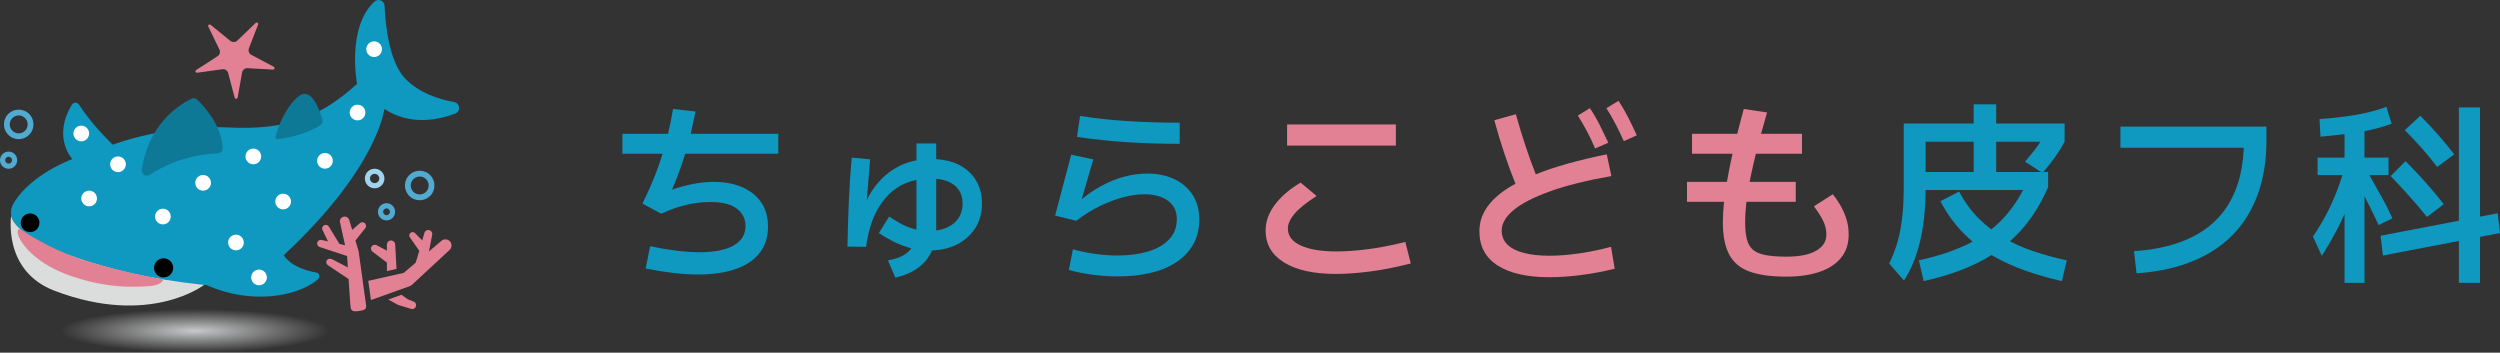 <?xml version="1.0" encoding="utf-8"?>
<!-- Generator: Adobe Illustrator 27.5.0, SVG Export Plug-In . SVG Version: 6.00 Build 0)  -->
<svg version="1.1" id="レイヤー_1" xmlns="http://www.w3.org/2000/svg" xmlns:xlink="http://www.w3.org/1999/xlink" x="0px"
	 y="0px" viewBox="0 0 793.26 111.91" style="enable-background:new 0 0 793.26 111.91;" xml:space="preserve">
<rect x="0" y="0" width="793.26" height="111.91" fill="#333333" stroke="none"/>
<style type="text/css">
	.st0{fill:#0F98C0;}
	.st1{fill:#E28194;}
	.st2{fill:#50AAD2;}
	.st3{fill:#A0D3F0;}
	.st4{fill-rule:evenodd;clip-rule:evenodd;fill:#E28194;}
	.st5{fill:#DBDCDC;}
	.st6{fill:#0D7997;}
	.st7{fill:#FFFFFF;}
	.st8{fill:url(#SVGID_1_);}
</style>
<g>
	<path class="st0" d="M217.41,48.78c-1.19,3.92-2.57,7.71-4.17,11.38c2.25-0.78,4.51-1.38,6.76-1.81c2.26-0.43,4.39-0.65,6.4-0.65
		c3.49,0,6.52,0.57,9.1,1.69c2.59,1.13,4.6,2.74,6.03,4.83c1.44,2.09,2.16,4.68,2.16,7.75c0,3.32-0.91,6.11-2.71,8.37
		c-1.81,2.25-4.36,3.94-7.66,5.07c-3.3,1.13-7.25,1.69-11.84,1.69c-2.42,0-5.03-0.16-7.84-0.49s-5.73-0.8-8.77-1.41l1.42-7.08
		c2.66,0.58,5.36,1.04,8.09,1.39c2.72,0.35,5.26,0.52,7.59,0.52c4.72,0,8.33-0.72,10.83-2.15c2.5-1.44,3.75-3.49,3.75-6.15
		c0-2.26-0.91-4.09-2.74-5.51c-1.82-1.41-4.64-2.12-8.45-2.12c-1.64,0-3.27,0.12-4.89,0.37c-1.62,0.24-3.3,0.64-5.05,1.17
		c-1.74,0.53-3.62,1.25-5.63,2.15l-5.96-3.2c1.68-3.36,3.12-6.62,4.33-9.78c0.76-1.98,1.46-3.99,2.08-6.03h-12.75v-6.33h14.49
		c0.59-2.51,1.11-5.13,1.57-7.87l7.13,0.8c-0.47,2.44-0.99,4.8-1.54,7.07h27.81v6.33H217.41z"/>
	<path class="st0" d="M309.65,57.18c-1.29-2.11-3.13-3.76-5.53-4.95c-2.01-1-4.36-1.57-7.05-1.73v-4.98h-6.27v5.36
		c-1.69,0.31-3.28,0.81-4.77,1.5c-2.81,1.29-5.23,3.1-7.25,5.42c-1.49,1.69-2.74,3.6-3.75,5.71c0.32-4.06,0.68-8.37,1.07-12.94
		l-5.84-0.56c-0.46,5.13-0.77,10.05-0.96,14.77c-0.18,4.71-0.32,9.2-0.4,13.47l5.91,0.06c0.45-3.53,1.25-6.63,2.4-9.32
		c1.14-2.69,2.59-4.95,4.33-6.8c1.75-1.84,3.76-3.23,6.06-4.15c1.02-0.41,2.08-0.72,3.2-0.95v15.76c-0.38-0.09-0.75-0.18-1.11-0.29
		c-1.56-0.47-2.96-1.07-4.21-1.79c-1.25-0.71-2.37-1.4-3.35-2.06l-3.26,5.23c0.98,0.66,2.25,1.42,3.81,2.28
		c1.56,0.86,3.36,1.62,5.41,2.27c0.35,0.11,0.71,0.22,1.08,0.31c-0.16,0.23-0.33,0.44-0.52,0.65c-1.44,1.57-3.73,2.63-6.89,3.16
		l2.34,5.48c4.22-0.95,7.44-2.74,9.65-5.38c0.82-0.99,1.49-2.07,2.01-3.25c2.94-0.09,5.55-0.72,7.83-1.86
		c2.5-1.25,4.46-2.99,5.88-5.23c1.41-2.23,2.12-4.83,2.12-7.78C311.59,61.76,310.94,59.29,309.65,57.18z M304.12,69.24
		c-0.89,1.29-2.12,2.28-3.69,2.98c-1.01,0.45-2.13,0.75-3.37,0.91c0.01-0.2,0.01-0.4,0.01-0.6V56.74c1.45,0.12,2.71,0.42,3.79,0.87
		c1.49,0.64,2.63,1.54,3.41,2.71c0.78,1.17,1.17,2.59,1.17,4.27C305.44,66.4,305,67.94,304.12,69.24z"/>
	<path class="st0" d="M354.65,87.71c-2.58,0-5.2-0.17-7.84-0.52c-2.64-0.35-5.2-0.85-7.66-1.51l1.29-6.58
		c2.17,0.62,4.48,1.1,6.92,1.45c2.44,0.35,4.85,0.52,7.23,0.52c3.61,0,6.83-0.42,9.66-1.26c2.83-0.84,5.06-2.12,6.7-3.84
		c1.64-1.72,2.46-3.88,2.46-6.46c0-2.46-0.92-4.39-2.77-5.78c-1.85-1.39-4.37-2.09-7.57-2.09c-2.05,0-4.27,0.32-6.67,0.95
		c-2.4,0.64-4.87,1.57-7.41,2.8c-2.54,1.23-5.04,2.79-7.5,4.67l-6.7-1.66l5.1-19.31l7.01,1.48l-4.24,14.58l-0.92-0.68
		c2.5-2.21,5.01-4.01,7.53-5.38c2.52-1.37,5.02-2.39,7.5-3.04c2.48-0.66,4.89-0.98,7.23-0.98c3.28,0,6.16,0.6,8.64,1.78
		c2.48,1.19,4.42,2.87,5.81,5.04c1.39,2.17,2.09,4.72,2.09,7.63c0,3.12-0.66,5.81-1.97,8.09c-1.31,2.28-3.14,4.17-5.47,5.69
		c-2.34,1.52-5.07,2.63-8.21,3.35C361.75,87.35,358.34,87.71,354.65,87.71z M374.33,45.64c-5.58,0-11.12-0.17-16.64-0.52
		c-5.52-0.35-10.84-0.91-15.96-1.69l0.98-6.64c4.96,0.78,10.11,1.33,15.44,1.66c5.33,0.33,10.72,0.49,16.18,0.49V45.64z"/>
	<path class="st1" d="M445.92,76.77l1.72,6.83c-4.67,1.19-9,2.04-12.98,2.55c-3.98,0.51-7.57,0.77-10.76,0.77
		c-7.05,0-12.54-1.21-16.45-3.63c-3.92-2.42-5.87-5.8-5.87-10.15c0-1.64,0.31-3.2,0.92-4.67c0.62-1.48,1.46-2.86,2.52-4.15
		c1.07-1.29,2.25-2.47,3.57-3.54c1.31-1.07,2.69-2.01,4.12-2.83l5.04,4.24c-3.36,2.17-5.72,4.08-7.07,5.72
		c-1.35,1.64-2.03,3.18-2.03,4.61c0,2.34,1.36,4.13,4.09,5.38c2.73,1.25,6.49,1.88,11.29,1.88c2.91,0,6.18-0.22,9.81-0.68
		C437.47,78.65,441.5,77.87,445.92,76.77z M442.91,39.49v6.7H408.4v-6.7H442.91z"/>
	<path class="st1" d="M516.72,37.44c-0.95-1.87-1.99-3.68-3.14-5.45l-3.87,2.34c0.98,1.52,1.91,3.12,2.79,4.8
		c0.89,1.68,1.8,3.57,2.74,5.66l4.12-1.85C518.54,41.14,517.66,39.3,516.72,37.44z M507.65,39.77c-0.93-1.86-1.98-3.68-3.17-5.44
		l-3.82,2.34c0.95,1.51,1.87,3.1,2.77,4.76c0.9,1.66,1.81,3.56,2.71,5.69l4.18-1.84C509.46,43.47,508.57,41.64,507.65,39.77z"/>
	<path class="st1" d="M512.35,85.26c-3.44,0.86-6.97,1.53-10.58,2c-3.61,0.47-7.01,0.7-10.21,0.7c-6.97,0-12.4-1.23-16.3-3.69
		c-3.9-2.46-5.84-6.11-5.84-10.94c0-5.54,3.38-10.31,10.15-14.3c0.42-0.25,0.84-0.49,1.29-0.73c-1.19-2.97-2.3-6-3.35-9.09
		c-1.21-3.56-2.33-7.25-3.36-11.07l6.83-1.9c1.03,3.69,2.12,7.27,3.29,10.73c0.96,2.86,1.97,5.63,3.04,8.33
		c6.01-2.4,13.52-4.51,22.52-6.33l1.47,6.89c-7.91,1.39-14.44,3.02-19.59,4.89c-5.14,1.86-8.97,3.84-11.47,5.93
		c-2.5,2.09-3.75,4.25-3.75,6.46c0,1.81,0.62,3.3,1.85,4.49c1.23,1.19,2.98,2.07,5.26,2.65c2.27,0.57,4.95,0.86,8.02,0.86
		c3,0,6.21-0.26,9.66-0.77c3.44-0.51,6.74-1.2,9.9-2.06L512.35,85.26z"/>
	<path class="st1" d="M586.59,74.43c0,2.96-0.82,5.43-2.46,7.41c-1.64,1.99-3.94,3.48-6.89,4.46c-2.95,0.99-6.42,1.48-10.39,1.48
		c-4.84,0-8.74-0.53-11.69-1.6s-5.11-2.86-6.46-5.38c-1.35-2.52-2.03-5.96-2.03-10.3c0-1.96,0.13-4.11,0.38-6.46h-11.76V57.7h12.67
		c0.49-2.85,1.08-5.82,1.77-8.92h-12.84v-6.33h14.35c0.65-2.61,1.34-5.24,2.07-7.87l7.39,1.1c-0.68,2.34-1.32,4.6-1.91,6.77h12.98
		v6.33h-14.62c-0.58,2.37-1.1,4.63-1.56,6.77c-0.16,0.73-0.3,1.45-0.43,2.15h14.64v6.34h-15.65c-0.27,2.33-0.41,4.48-0.41,6.46
		c0,2.21,0.19,4.04,0.56,5.47c0.37,1.44,1.02,2.54,1.97,3.32c0.94,0.78,2.27,1.34,3.99,1.66c1.73,0.33,3.92,0.49,6.59,0.49
		c4.1,0,7.23-0.62,9.41-1.87c2.17-1.25,3.26-2.96,3.26-5.14c0-1.64-0.4-3.2-1.2-4.7c-0.8-1.5-1.72-2.92-2.74-4.28l5.97-3.81
		c0.69,0.82,1.43,1.88,2.21,3.17c0.78,1.29,1.45,2.73,2,4.33C586.31,70.74,586.59,72.51,586.59,74.43z"/>
	<path class="st0" d="M647.63,54.57l0.47,0.3c0.09-0.1,0.17-0.2,0.26-0.3H647.63z M647.63,54.57l0.47,0.3
		c0.09-0.1,0.17-0.2,0.26-0.3H647.63z"/>
	<path class="st0" d="M645.05,79.66c-2.58-0.88-5.01-1.91-7.29-3.11c1.16-1.01,2.26-2.08,3.29-3.22c3.55-3.9,6.49-8.55,8.83-13.97
		v-4.79h-1.52c-0.09,0.1-0.17,0.2-0.26,0.3l-0.47-0.3H633.4v-9.6h14.02c-0.57,0.94-1.25,1.91-2.03,2.89
		c-0.78,0.99-1.72,2.13-2.83,3.45l5.07,3.26h0.73c1.53-1.77,2.82-3.42,3.89-4.96c1.13-1.61,2.08-3.16,2.86-4.64v-5.78H633.4V33.1
		h-7.14v6.09h-22.2v20.17c0,4.27-0.22,7.92-0.65,10.95c-0.43,3.04-0.99,5.6-1.69,7.69c-0.7,2.09-1.46,3.96-2.28,5.6l4.68,5.41
		c2.21-3.32,3.91-7.42,5.1-12.3c1.13-4.65,1.73-10.12,1.78-16.42h30.95c-2.3,4.34-5.02,7.95-8.15,10.82
		c-0.64,0.58-1.3,1.15-1.98,1.67c-1.41-1.07-2.75-2.24-4.02-3.51c-2.38-2.38-4.43-5.21-6.15-8.49l-5.97,3.07
		c2.09,3.94,4.55,7.33,7.38,10.18c0.93,0.93,1.88,1.82,2.87,2.65c-0.98,0.52-1.98,1.01-3.02,1.47c-4.12,1.83-8.81,3.32-14.05,4.46
		l1.53,6.58c6.85-1.51,12.79-3.56,17.81-6.15c1.29-0.66,2.53-1.37,3.72-2.12c0.15,0.1,0.3,0.19,0.46,0.28
		c3.38,1.93,6.92,3.52,10.61,4.8c3.69,1.27,7.44,2.33,11.26,3.19l1.54-6.58C652.01,81.79,648.44,80.81,645.05,79.66z M626.26,54.57
		h-15.25v-9.6h15.25V54.57z"/>
	<path class="st0" d="M677.93,86.73l-0.8-7.01c5.08-0.37,9.55-1.19,13.41-2.46c3.85-1.27,7.14-2.95,9.87-5.04
		c2.73-2.09,4.95-4.55,6.67-7.38c1.72-2.83,2.97-5.93,3.75-9.29c0.78-3.36,1.17-6.95,1.17-10.76l2.03,2.09h-41.21v-6.7h46.32v4.61
		c0,4.55-0.5,8.84-1.51,12.85c-1.01,4.02-2.55,7.72-4.64,11.1s-4.77,6.35-8.03,8.89c-3.26,2.54-7.13,4.59-11.63,6.15
		C688.85,85.34,683.71,86.32,677.93,86.73z"/>
	<path class="st0" d="M773.57,42.7c-1.8-2.05-3.67-4.04-5.59-5.97l-4.93,4.55c1.93,1.97,3.75,3.91,5.45,5.81
		c1.7,1.91,3.31,3.87,4.83,5.88l5.41-4C777.1,46.84,775.38,44.75,773.57,42.7z M769.6,57.83c-2.02-2.26-4.13-4.49-6.3-6.71
		l-4.74,4.74c2.05,2.13,4.04,4.27,5.97,6.43c1.93,2.15,3.77,4.33,5.54,6.55l5.35-4.06C773.57,62.4,771.63,60.08,769.6,57.83z"/>
	<polygon class="st0" points="793.25,73.94 786.92,75.16 786.92,89.75 780.21,89.75 780.21,76.45 756.1,81.08 755.37,74.8 
		780.21,70.03 780.21,34.08 786.92,34.08 786.92,68.74 792.52,67.67 	"/>
	<path class="st0" d="M759.12,69.27l-4.37,2.15c-1.19-2.58-2.42-5.12-3.69-7.6c-0.26-0.52-0.53-1.04-0.8-1.56v27.49h-6.33V67.88
		c-0.75,1.72-1.56,3.41-2.43,5.08c-1.38,2.62-2.97,5.37-4.77,8.24l-2.83-6.15c2.01-2.87,3.83-6.03,5.47-9.47
		c1.46-3.07,2.76-6.41,3.9-10.03h-7.89v-5.54h8.55v-7.45c-2.56,0.32-5.1,0.59-7.63,0.81l-0.31-5.6c2.95-0.2,5.66-0.47,8.12-0.8
		c2.46-0.32,4.77-0.73,6.92-1.23c2.15-0.49,4.21-1.1,6.18-1.84l1.66,5.35c-2.85,1.03-5.72,1.83-8.61,2.38v8.38h7.63v5.54h-6.07
		c1.16,2.11,2.31,4.17,3.45,6.18C756.73,64.29,758.01,66.81,759.12,69.27z"/>
</g>
<path class="st2" d="M121.05,69.42c1.22,0.88,2.93,0.6,3.81-0.62c0.88-1.22,0.6-2.93-0.62-3.81c-1.22-0.88-2.93-0.6-3.81,0.62
	C119.55,66.83,119.83,68.54,121.05,69.42z M123.29,66.32c0.49,0.35,0.6,1.04,0.25,1.52c-0.35,0.49-1.04,0.6-1.52,0.25
	c-0.49-0.35-0.6-1.04-0.25-1.52C122.12,66.08,122.8,65.97,123.29,66.32z"/>
<path class="st2" d="M1.13,53.04c1.22,0.88,2.93,0.6,3.81-0.62c0.88-1.22,0.6-2.93-0.62-3.81c-1.22-0.88-2.93-0.6-3.81,0.62
	C-0.37,50.45-0.09,52.16,1.13,53.04z M3.37,49.94c0.49,0.35,0.6,1.04,0.25,1.52c-0.35,0.49-1.04,0.6-1.52,0.25
	c-0.49-0.35-0.6-1.04-0.25-1.52C2.2,49.7,2.88,49.59,3.37,49.94z"/>
<path class="st3" d="M117.06,59.16c1.39,1,3.34,0.69,4.34-0.7c1-1.39,0.69-3.34-0.7-4.34c-1.39-1-3.34-0.69-4.35,0.7
	C115.35,56.21,115.67,58.16,117.06,59.16z M119.74,55.44c0.66,0.48,0.81,1.4,0.33,2.06c-0.48,0.66-1.4,0.81-2.06,0.33
	c-0.66-0.48-0.81-1.4-0.33-2.06C118.16,55.11,119.08,54.97,119.74,55.44z"/>
<path class="st2" d="M130.43,62.66c2.09,1.51,5.03,1.04,6.54-1.06c1.51-2.1,1.04-5.03-1.06-6.54c-2.1-1.51-5.03-1.04-6.54,1.06
	C127.86,58.21,128.34,61.15,130.43,62.66z M134.84,56.55c1.27,0.92,1.56,2.7,0.64,3.97c-0.92,1.27-2.7,1.56-3.97,0.64
	c-1.27-0.92-1.56-2.7-0.64-3.97C131.79,55.92,133.57,55.63,134.84,56.55z"/>
<path class="st2" d="M3.2,43.27c2.09,1.51,5.03,1.04,6.54-1.06s1.04-5.03-1.06-6.54c-2.1-1.51-5.03-1.04-6.54,1.06
	C0.63,38.83,1.1,41.76,3.2,43.27z M7.6,37.17c1.27,0.92,1.56,2.7,0.64,3.97c-0.92,1.27-2.7,1.56-3.97,0.64
	c-1.27-0.92-1.56-2.7-0.64-3.97S6.33,36.25,7.6,37.17z"/>
<g>
	<path class="st1" d="M117.96,78.13c-0.41,0.54-0.31,1.3,0.23,1.71l4.38,3.34c0.06,0.05,0.13,0.09,0.2,0.13l0,2.7l3.05-0.68
		l-0.43-7.79c-0.04-0.69-0.61-1.24-1.32-1.24c-0.73,0-1.31,0.59-1.31,1.32l0,1.91l-3.26-1.72
		C118.99,77.52,118.33,77.65,117.96,78.13z"/>
	<path class="st1" d="M131.24,95.69l-1.79-0.7l-2.07-1.45l-4.18,1.5l3.07,1.69c0.08,0.05,2.77,0.86,4.18,1.29
		c0.5,0.15,1.04-0.03,1.35-0.46l0,0C132.27,96.9,131.99,95.98,131.24,95.69z"/>
	<path class="st1" d="M130.05,75.3l2.98,4.26l-0.67,2.35c-0.01,0.02-0.24,0.73-0.49,1.47l-3.76,3.2l-11.26,2.53l0.86,6.09
		c0.03-0.01,0.06-0.02,0.09-0.03l12.01-4.3l0.21-0.07c0.24-0.09,0.47-0.23,0.68-0.41l11.95-11.08c0.75-0.7,0.83-1.89,0.16-2.68
		c-0.69-0.82-1.92-0.91-2.73-0.22l-3.98,3.38l1.04-5.3c0.12-0.64-0.26-1.28-0.9-1.47c-0.68-0.19-1.38,0.2-1.57,0.87l-0.69,2.39
		l-2.3-2.33c-0.35-0.36-0.93-0.42-1.35-0.12C129.83,74.17,129.71,74.83,130.05,75.3z"/>
	<path class="st1" d="M113.82,79.92l-0.02-0.14c-0.01-0.05-0.02-0.09-0.03-0.14l-1-3.33l3.12-3.9c0.35-0.43,0.35-1.07-0.03-1.5
		c-0.43-0.48-1.16-0.53-1.65-0.11l-2.45,2.15l-0.95-3.15c-0.23-0.75-1-1.22-1.78-1.04c-0.82,0.18-1.33,0.99-1.15,1.8l1.61,7.26
		l-1.77-0.4l-3.38-5.52c-0.3-0.49-0.94-0.69-1.47-0.43c-0.57,0.28-0.81,0.96-0.53,1.53l1.74,3.6l-2.04-0.46
		c-0.58-0.13-1.17,0.2-1.36,0.77c-0.2,0.61,0.13,1.27,0.74,1.47l8.71,2.87l0.24,3.6l-0.92-0.48l-2.09-1.08l-1.04-0.54l-0.52-0.27
		l-0.26-0.13l-0.13-0.07c-0.01,0-0.01,0-0.01,0l-0.01,0l-0.01-0.01c-0.01,0-0.02-0.01-0.03-0.01l-0.4-0.12
		c-0.45-0.13-0.95,0.03-1.23,0.44c-0.34,0.5-0.21,1.19,0.29,1.54l0.57,0.39l0.49,0.33l0.98,0.66l1.96,1.31l2.6,1.74l0.53,7.85
		c0,0.06,0.12,1.14,0.13,1.2c0.19,1.35,1.33,1.27,2.68,1.08c1.35-0.19,2.41-0.42,2.22-1.77L113.82,79.92z"/>
</g>
<path class="st4" d="M87.11,21.74c0.06-0.2-0.02-0.41-0.19-0.52c-0.01-0.01-0.03-0.02-0.04-0.02l-7.18-3.83
	c-0.04-0.02-0.08-0.05-0.12-0.07c-0.62-0.41-0.88-1.24-0.62-1.92l2.94-7.59c0.08-0.21,0.01-0.44-0.18-0.57
	c-0.19-0.12-0.43-0.1-0.59,0.05l-5.87,5.65c-0.53,0.51-1.39,0.58-2.01,0.17c-0.04-0.03-0.08-0.05-0.11-0.08l-6.31-5.14
	c-0.01-0.01-0.02-0.02-0.04-0.03c-0.17-0.11-0.39-0.1-0.56,0.02C66.05,7.99,66,8.23,66.09,8.43l3.56,7.33
	c0.34,0.69,0.07,1.63-0.57,2.05l-6.84,4.41c-0.19,0.12-0.26,0.35-0.19,0.56c0.04,0.1,0.1,0.18,0.18,0.23
	c0.09,0.06,0.21,0.09,0.33,0.07l8.06-1.12c0.37-0.05,0.76,0.04,1.1,0.27s0.57,0.55,0.67,0.91l2.08,7.87c0.03,0.12,0.1,0.21,0.2,0.27
	c0.08,0.05,0.18,0.08,0.28,0.08c0.22-0.01,0.41-0.17,0.45-0.39l1.43-8.02c0.14-0.76,0.9-1.36,1.67-1.32l8.13,0.45
	C86.85,22.1,87.05,21.95,87.11,21.74z"/>
<path class="st0" d="M113.3,26.6c0,0-3.41-17.79,5.49-26.07c1.2-1.12,3.16-0.34,3.23,1.3c0.26,5.92,1.43,17.72,6.51,23.05
	c4.44,4.66,10.73,6.62,15.58,7.51c1.9,0.35,2.12,2.99,0.31,3.66c-5.64,2.11-14.44,3.8-22.47-1.49c0,0-1.85,18.46-31.91,46.4
	c0,0,1.91,4.01,10.35,5.53c1.21,0.22,1.24,1.58,0.28,2.35c-6.67,5.33-21.08,7.9-35.21,1.57c-25.67-1.28-7.53-0.48-33.49-5.67
	C11.1,77.45,3.06,72.39,3.5,67.05c0.08-1.01,0.47-2.02,1.13-3.07c5.39-8.53,17.3-13.15,18.34-13.5c0,0-6.52-6.83-0.15-17.27
	c0.51-0.83,1.71-0.85,2.24-0.03c1.58,2.44,5,7.21,10.71,12.73c0,0,16.96-6.51,36.69-5.47C92.18,41.48,102.57,36.29,113.3,26.6z"/>
<path class="st5" d="M3.56,68.28c0,0-0.49,6.25,21.21,13.67c9.5,3.25,22.53,6.68,40.01,8.43c0,0-17.14,13.41-47.42,1.9
	C0.69,85.95,3.56,68.28,3.56,68.28z"/>
<path class="st1" d="M6.37,72.68c-2.73-0.06,1.52,10.09,16.65,15.06c6.35,2.09,14.04,3.95,24.99,2.99c2.93-0.26,4.3-1.96,3.44-2.12
	c-5.97-1.08-16.36-3.24-26.67-6.67C18.45,79.83,11.8,76.27,6.37,72.68z"/>
<path class="st6" d="M45.01,53.86c0.8-5.7,3.89-16.54,15.71-22.54c0.61-0.31,1.35-0.18,1.84,0.29c2.16,2.06,7.7,8.04,8.1,15.31
	c0.05,0.92-0.64,1.71-1.56,1.75c-10.23,0.37-17.78,4.29-21.58,6.79C46.34,56.23,44.81,55.25,45.01,53.86z"/>
<path class="st6" d="M87.69,44.18c-1.18,0.13,2.42-10.31,7.27-13.77c3.92-2.8,6.49,4.61,7.32,7.53c0.2,0.7-0.09,1.43-0.7,1.82
	C99.7,40.95,95.12,43.36,87.69,44.18z"/>
<circle cx="51.91" cy="84.99" r="3.04"/>
<circle cx="9.55" cy="70.69" r="2.97"/>
<circle class="st7" cx="25.79" cy="42.36" r="2.49"/>
<circle class="st7" cx="37.44" cy="52.13" r="2.49"/>
<circle class="st7" cx="28.28" cy="62.99" r="2.49"/>
<circle class="st7" cx="51.69" cy="68.71" r="2.49"/>
<circle class="st7" cx="64.45" cy="58.01" r="2.49"/>
<circle class="st7" cx="80.38" cy="49.64" r="2.49"/>
<circle class="st7" cx="89.84" cy="63.95" r="2.49"/>
<circle class="st7" cx="103.11" cy="51.03" r="2.49"/>
<circle class="st7" cx="113.45" cy="35.71" r="2.49"/>
<circle class="st7" cx="118.71" cy="15.61" r="2.49"/>
<circle class="st7" cx="74.87" cy="76.95" r="2.49"/>
<circle class="st7" cx="82.19" cy="88.03" r="2.49"/>
<radialGradient id="SVGID_1_" cx="-1323.822" cy="45.722" r="125.143" gradientTransform="matrix(0.342 0 0 0.055 514.577 102.444)" gradientUnits="userSpaceOnUse">
	<stop  offset="0" style="stop-color:#C8C9CA"/>
	<stop  offset="1" style="stop-color:#C8C9CA;stop-opacity:0"/>
</radialGradient>
<path class="st8" d="M104.76,104.98c0,3.83-19.16,6.93-42.8,6.93c-23.63,0-42.8-3.1-42.8-6.93c0-3.83,19.17-6.93,42.8-6.93
	C85.6,98.05,104.76,101.15,104.76,104.98z"/>
</svg>
